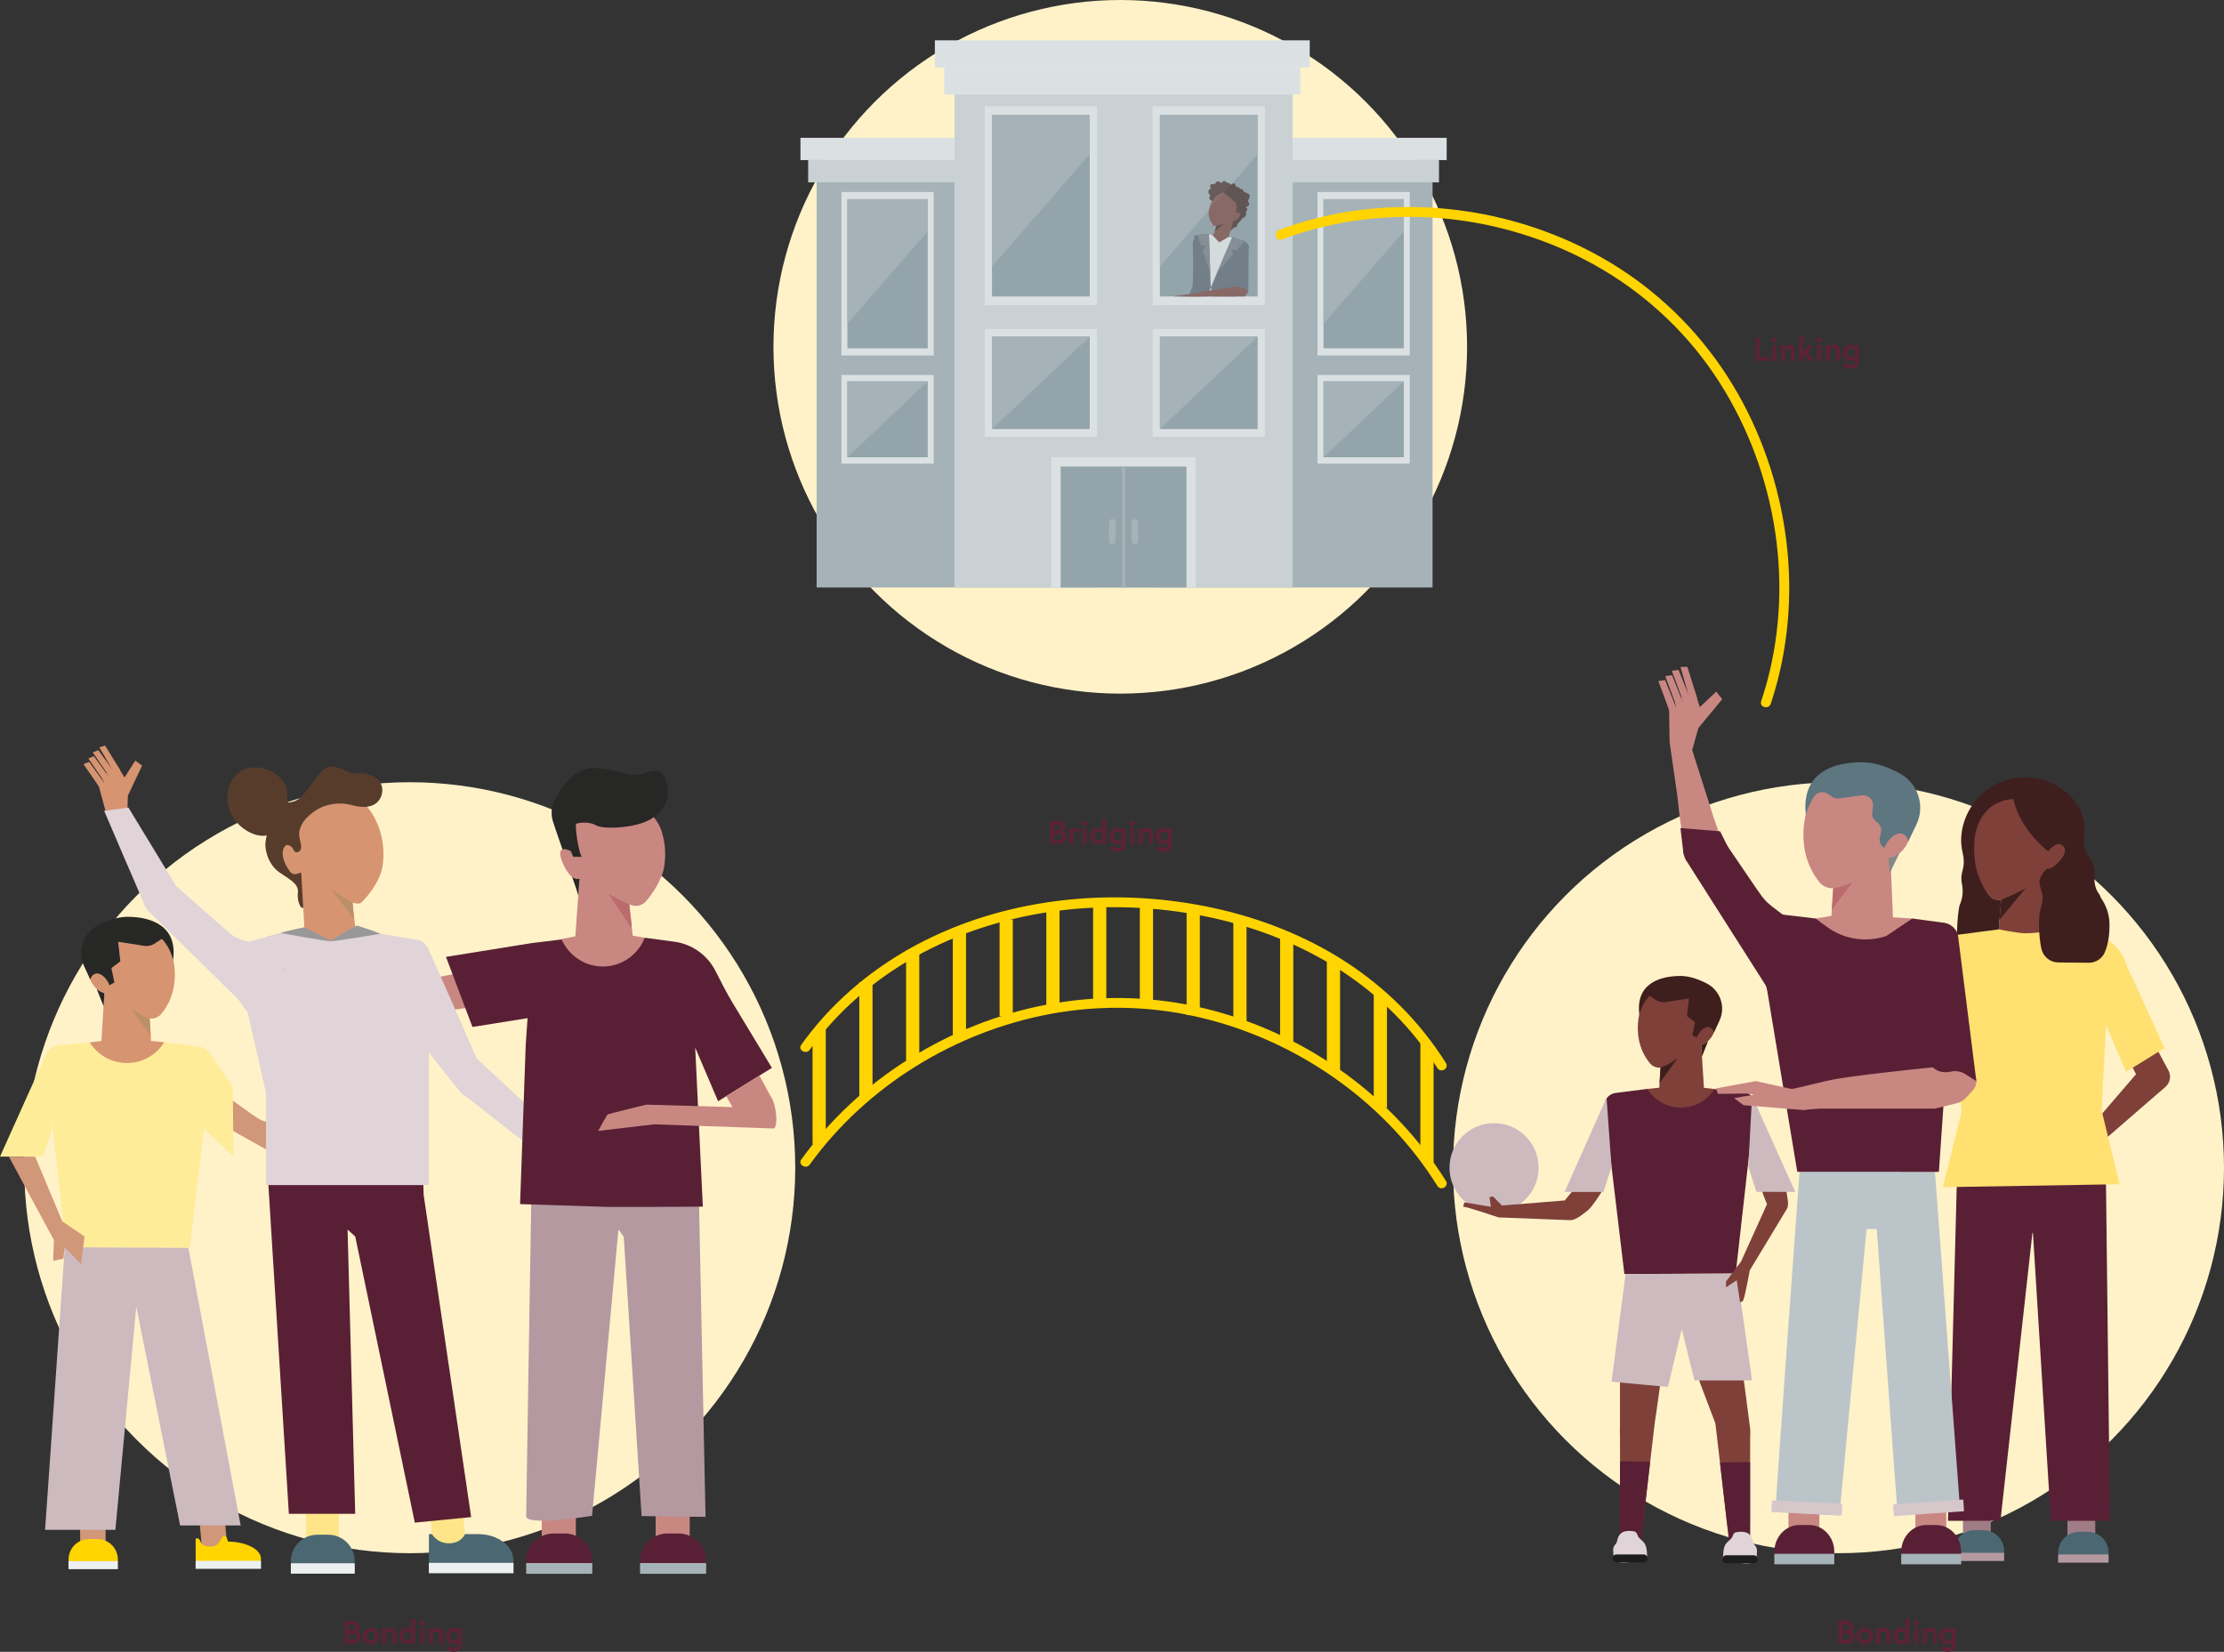 <?xml version="1.0" encoding="UTF-8"?><svg id="a" xmlns="http://www.w3.org/2000/svg" xmlns:xlink="http://www.w3.org/1999/xlink" viewBox="0 0 672.82 499.72"><rect x="0" y="0" width="672.82" height="499.72" fill="#333333" stroke="none"/><defs><style>.c,.d,.e,.f{fill:none;}.c,.g,.h,.i,.j,.k,.l,.m,.n,.o,.p,.q,.r,.s,.t,.u,.v,.w,.x,.y,.z,.aa,.ab,.ac,.ad,.ae,.af,.ag,.ah,.ai,.aj,.ak,.al,.am,.an,.ao,.ap,.aq,.ar{stroke-width:0px;}.d{stroke-linecap:round;stroke-width:2px;}.d,.e,.f{stroke-miterlimit:10;}.d,.f{stroke:#a5b3b8;}.e{stroke:#ffd401;stroke-width:4px;}.as{opacity:.6;}.at{clip-path:url(#b);}.g{fill:#4b6772;}.h{fill:#5d7680;}.i{fill:#5e6671;}.j{fill:#573c2c;}.k{fill:#5c2237;}.l{fill:#868787;}.m{fill:#272726;}.n{fill:#592035;}.o{fill:#3e1f1d;}.p{fill:#1d1d1c;}.q{fill:#d09778;}.r{fill:#c9d1d4;}.s{fill:#ccbabf;}.t{fill:#e0d4d8;}.u{fill:#c98782;}.v{fill:#d69471;}.w{fill:#d6c7cb;}.x{fill:#dbe1e3;}.y{fill:#ae725b;}.z{fill:#a86751;}.aa{fill:#bbc5c9;}.ab{fill:#a5b3b8;}.ac{fill:#b499a1;}.ad{fill:#bb6b6b;}.ae{fill:#bb8f68;}.af{fill:#989898;}.ag{fill:#804139;}.ah{fill:#a07d86;}.ai{fill:#93a4aa;}.aj{fill:#7d7f89;}.ak{fill:#7f4039;}.al{fill:#fff;}.am{fill:#ffec98;}.an{fill:#fff2c9;}.ao{fill:#ffe58a;}.ap{fill:#edf0f1;}.aq{fill:#ffd401;}.ar{fill:#ffe071;}</style><clipPath id="b"><rect class="c" x="350.9" y="34.79" width="29.57" height="54.9"/></clipPath></defs><circle class="an" cx="123.96" cy="353.26" r="116.62"/><circle class="an" cx="556.2" cy="353.26" r="116.62"/><circle class="an" cx="338.91" cy="104.92" r="104.92"/><path class="k" d="m531.1,102.15h1.2v5.86h2.98v1.14h-4.18v-7Z"/><path class="k" d="m536.75,102.09c.44,0,.79.35.79.79s-.35.79-.79.79-.79-.35-.79-.79.35-.79.79-.79Zm-.6,2.32h1.2v4.74h-1.2v-4.74Z"/><path class="k" d="m543.02,106.08v3.07h-1.2v-2.77c0-.68-.42-.97-.94-.97-.62,0-.94.61-.94.61v3.13h-1.2v-4.74h1.12v.69s.42-.81,1.42-.81c.92,0,1.74.65,1.74,1.79Z"/><path class="k" d="m545.56,106.28l1.7-1.87h1.55l-2.08,2.24,2.22,2.5h-1.58l-1.81-2.07v2.07h-1.2v-7.56h1.2v4.69Z"/><path class="k" d="m550.36,102.09c.44,0,.79.35.79.79s-.35.79-.79.79-.79-.35-.79-.79.35-.79.79-.79Zm-.6,2.32h1.2v4.74h-1.2v-4.74Z"/><path class="k" d="m556.63,106.08v3.07h-1.2v-2.77c0-.68-.42-.97-.94-.97-.62,0-.94.61-.94.61v3.13h-1.2v-4.74h1.12v.69s.42-.81,1.42-.81c.92,0,1.74.65,1.74,1.79Z"/><path class="k" d="m559.82,109.26c-1.23,0-2.31-1.03-2.31-2.49s1.08-2.49,2.31-2.49c.99,0,1.43.74,1.43.74v-.62h1.11v4.78c0,1.65-1.22,2.38-2.55,2.38s-2.25-.9-2.25-.9l.68-.92s.66.7,1.57.7,1.35-.51,1.35-1.22v-.57c-.16.2-.59.61-1.34.61Zm1.34-3.2s-.34-.66-1.13-.66-1.3.59-1.3,1.37.49,1.37,1.3,1.37,1.13-.66,1.13-.66v-1.42Z"/><rect class="ah" x="625.45" y="458.31" width="8.42" height="7.72"/><path class="g" d="m631.56,463.4h-2.57c-3.51,0-6.35,2.84-6.35,6.35,0,1.5,1.22,2.72,2.72,2.72h9.84c1.5,0,2.72-1.22,2.72-2.72,0-3.51-2.84-6.35-6.35-6.35Z"/><rect class="ac" x="622.64" y="470.26" width="15.27" height="2.48"/><rect class="ah" x="593.85" y="458.81" width="8.42" height="6.71"/><path class="g" d="m599.96,462.9h-2.57c-3.51,0-6.35,2.84-6.35,6.35,0,1.5,1.22,2.72,2.72,2.72h9.84c1.5,0,2.72-1.22,2.72-2.72,0-3.51-2.84-6.35-6.35-6.35Z"/><rect class="ac" x="591.04" y="469.76" width="15.27" height="2.48"/><polygon class="n" points="637.19 364.05 637.19 364.05 636.97 345.8 593.19 345.89 593.19 345.98 592.3 345.98 589.32 460.08 605.19 460.08 614.87 372.92 615.02 373.06 620.44 460.08 638.32 460.08 637.19 364.05"/><path class="ak" d="m652.97,318.18l3.07,5.7c.86,1.67.47,3.72-.95,4.95l-25.14,21.78-14.85-.93s2.95-3.7,3.24-3.83,10.55-.73,10.55-.73l17.32-20.15-1.77-3.43,8.54-3.36Z"/><polygon class="ak" points="617.92 281.92 611.38 283.59 604.66 281.17 605.44 272.32 618.06 264.16 617.92 281.92"/><path class="ar" d="m604.66,281.17l-.44.02c-.86.08-2.03.21-3.33.37l-6.94.85c-4.95.6-9.05,4.14-10.39,8.95l-12.12,27.5,13.99,5.02,5.99-14.79,1.97,27.46-5.63,22.6,53.48-.89-5.45-22.37,1.35-25.81,6.05,14.18,11.65-7.22-11.32-24.6c-1.53-5.53-6.21-9.61-11.9-10.38l-4.9-.66c.14.03,1.88.03-1.59-.22v-.06s-.23,0-.64,0c-.32-.02-.51-.02-.57,0-.01,0-.03,0-.05,0-2.2.02-6.78,1.28-11.4,1.21-2.12-.04-7.81-1.18-7.81-1.18Z"/><path class="v" d="m583.54,323.2l-2.53,7.11c-.65,2.37-5.22,7.77-6.4,9.24l-18.98-7.37-14.78,1.74s2.24-4.17,2.5-4.35,10.25-2.61,10.25-2.61l17.84,2.36,2.79-9.46,9.31,3.34Z"/><path class="o" d="m617.75,262.71l-12.82,15.5h-.01s1.37-15.6,1.37-15.6c1.8-.69,8.99,1.58,11.46.1Z"/><path class="ak" d="m606.15,271.9c-1.76.68-2.87.45-2.87.45,0,0-5.71-5.23-6.6-11.13-1.88-12.37,6.24-22.73,14.12-23.16,0,0,4.05,3.03,13.54,10.91,1.22-1.68,1.35,5.08,2.4,5.59,1.19.58.59,6.14-.64,8.26-1.11,1.91-4.91.14-6.18-.02v.74c-3.23,3.59-9.76,6.69-13.77,8.35h0Z"/><path class="o" d="m638.18,279.38c-.11-3.27-1.16-5.65-2.67-7.89-.08-.38-.23-.69-.46-.99-1.19-1.52-1.56-3.59-1.41-5.68.04-.52.03-1.05-.03-1.58-.15-1.35-.65-2.58-1.4-3.58-1.35-1.79-2.09-4.05-1.72-6.46.03-.21.06-.42.08-.63,1.19-10.52-9.82-18.93-20.96-17.17-6.96,1.09-12.86,6.01-15.22,12.65-1.24,3.49-1.37,6.85-.65,9.85.42,1.74.52,3.61-.01,5.43-.14.48-.24.98-.3,1.49-.1.91-.06,1.78.11,2.6.42,2.03.26,4.22-.62,6.23-.42.97-.8,4.73-.92,9.17l12.66-1.65.69-7.86.1-1.18c-2.04.55-2.6-.14-3.76-1.46-1.61-1.83-3.52-5.59-4.11-9.47-1.88-12.37,3.69-19.05,11.56-19.48,0,0,1,8.01,10.48,15.88,1.22-1.68,2.87-2.6,3.92-2.09,3.38,1.65-1.27,6.33-3.11,7.11-.37.16-.79.08-1.13.22-.26.11-.52.38-.73.63-.45.53-.85,1.11-1.14,1.74-.76,1.64-.42,2.37-.02,3.66.75,2.39.72,3.44-.06,5.93-.73,2.32-.66,8.14.23,12.23.53,2.4,2.65,4.12,5.11,4.14l9.17.09c2.05.02,3.97-1.13,4.82-3,1.21-2.7,1.58-6.11,1.48-8.9Z"/><rect class="u" x="579.45" y="452.91" width="9.35" height="14.23"/><rect class="u" x="541.06" y="452.91" width="9.35" height="14.23"/><path class="aa" d="m544.55,352.51s-7.44,101.78-7.44,104.89l19.35,1.09,8.24-86.69h3.06l6.29,86.15,18.95-1.01-7.79-104.64-20.6.47-20.06-.25Z"/><path class="u" d="m549.28,277.87l4.76-.78.88-11.12,2.53-12.77c.46-3.54,3.52-6.17,7.09-6.1l1.79.04c1.72.04,3,.55,4.26,1.73,1.46,1.36,1.17,3.66,1.12,5.66l.96,22.98,5.87.36.99,13.31-13.67,14.27-11.59-.63-7.8-20.44,2.82-6.51Z"/><path class="ad" d="m568.64,256.04l-13.9,18.41-.58.77.78-12.34c3.69-1.45,8.73-3.71,13.7-6.84Z"/><path class="u" d="m555.45,268.58c3.74-.9,10.33-3.21,15.94-8.99,0,0,4.09-.27,6.15-5.62.29-.75.38-1.57.19-2.35s-.69-1.64-1.83-1.85c-.7-.14-1.43,0-2.06.35-.87.48-2.21,1.56-3.48,3.99l-1.77-1.13,1.57-5.28-3.19-2.57,1.42-7.22-12.17,1.55-4.41-3s-3.79,3.23-4.89,7.68c0,0-4.71,12.56,3.52,22.76,1.2,1.49,3.16,2.11,5.02,1.67Z"/><path class="l" d="m571.7,264.15l3.02-6.25c-1.15.97-2.38,1.56-3.44,1.62l.42,4.63Z"/><path class="h" d="m552.98,240.17l1.31.88c.61.41,1.35.58,2.07.48l6.89-.93c1.96-.27,3.64,1.41,3.38,3.37-.08.62-.16,1.22-.23,1.75-.14,1.05.29,2.09,1.12,2.75l.46.36c.91.72,1.33,1.9,1.07,3.04l-.33,1.42c-.29,1.25.25,2.55,1.33,3.23h0c.07-.17.13-.33.21-.5,1.37-2.82,3.81-4.47,5.45-3.68.88.43,1.45,1.18,1.59,2.22l2.45-5.07c2.76-5.72.49-12.59-5.12-15.58-3.32-1.77-7.13-3.23-10.75-3.3-9.35-.19-18.99,3.23-17.56,15.86.59-2.05,1.43-3.89,2.47-5.47.92-1.39,2.8-1.76,4.18-.83Z"/><path class="n" d="m549.28,277.87l3.31,2.46c5.2,3.85,11.95,4.91,18.08,2.82l7.86-5.28,8.64,1.16c2.78.37,3.28.92,4.4,3.49l-.4,5.08-4.6,66.91-42.85-.02-9.44-56.94c-1.1-3.95,2.71-21.72,1.61-21.27l13.4,1.59Z"/><path class="z" d="m570.35,352.29l-.12.18c.04-.06.08-.12.12-.18Z"/><path class="u" d="m596.77,329.92l-2,2.19c-.74.81-1.78,1.4-2.97,1.69l-6.41,1.58h-34.92s-4.39.35-4.39.35l-10.32-2.85c-.77-.2-.69-1.11.11-1.19,0,0,2.05-1.43,2.9-1.58,6-1.05,12.65-2.99,16.87-3.72,8.89-1.54,35.56-4.17,35.56-4.17,1.37-.13,2.76.13,3.93.74h0c2.92,1.52,3.67,4.73,1.63,6.96Z"/><path class="n" d="m583.81,321.78l-3.22-19.34-2.58-17.71,7.68-5.1c2.91-1.29,6.25.55,6.7,3.7l5.51,43.74-3.34-2.12c-1.36-.86-2.95-1.09-4.42-.75-2.24.52-4.58-.07-5.96-1.9l-.38-.51Z"/><path class="n" d="m585.76,461.36h-3.05c-4.17,0-7.54,3.63-7.54,8.1,0,1.91,1.44,3.47,3.23,3.47h11.68c1.78,0,3.23-1.55,3.23-3.47,0-4.47-3.38-8.1-7.54-8.1Z"/><rect class="ab" x="575.17" y="470.07" width="18.14" height="3.17"/><path class="n" d="m547.38,461.36h-3.05c-4.17,0-7.54,3.63-7.54,8.1,0,1.91,1.44,3.47,3.23,3.47h11.68c1.78,0,3.23-1.55,3.23-3.47,0-4.47-3.38-8.1-7.54-8.1Z"/><rect class="ab" x="536.78" y="470.07" width="18.14" height="3.17"/><rect class="w" x="535.99" y="454.39" width="21.28" height="3.55" transform="translate(22.5 -25.69) rotate(2.75)"/><rect class="w" x="572.79" y="454.39" width="21.28" height="3.55" transform="translate(-30.32 41.69) rotate(-3.99)"/><path class="n" d="m510.31,260.64c-1.13-1.64-1.41-3.76-.75-5.68.83-2.42,3.08-4.2,5.65-4.3.92-.04,1.86.13,2.71.5.41.18.81.41,1.17.68.51.39.95.85,1.38,1.33,1.11,1.25,2.02,2.63,2.96,4,.76,1.12,1.52,2.24,2.28,3.35.93,1.37,1.87,2.74,2.8,4.11.97,1.42,1.94,2.85,2.91,4.27.87,1.27,1.83,2.67,2.9,3.78,1.31,1.36,6.29,4.95,6.29,4.95,3.13,2.46,2.9,5.64,4.9,9.09.15.25.32.49.51.71.74.9,1.25,1.94,1.53,3.03.3.72.46,1.5.47,2.29.01,1.69-.66,3.23-1.74,4.36-.09.13-.18.26-.28.38-2.79,3.37-10.23,6.55-11.25,2.3-.27-1.14-.71-2-1.05-2.42l-23.37-36.72Z"/><path class="u" d="m507.45,240.83l-2.35-16.31-.16-10.23,2.12-.34-.34-1.43,2.34-.3-.49-1.23,2.27-.55-.18-1.54,2.07.34,2.22,6.92-3.02,10.74,6.51,20.45,2.02,5.81c.76,2.01-1.5,5.05-3.51,4.29l-4.24,1.52c-4.17-1.59-4.64-13.72-5.27-18.14Z"/><path class="n" d="m522.8,256.31l1.2,4.98c.2,1.02.36,2.18-.14,3.03h0c-1.36,2.34-4.76,2.78-7.25.95l-2.01-1.48c-.25-.18-.48-.39-.7-.61l-1.78-2.13c-1.25-1.5-2.61-1.51-2.9-3.44l-.84-7.1,12,.98,2.41,4.82Z"/><path class="u" d="m510.45,201.69l3,9.55s-2.33.26-2.42-.19c-.09-.45-2.63-9.26-2.63-9.26l2.06-.09Z"/><path class="u" d="m521.04,211.49l-7.92,9.58s-3.04-3.09-2.61-3.57c.43-.48,8.68-8.25,8.68-8.25l1.85,2.25Z"/><path class="u" d="m507.81,202.65l3.74,9.34s-2.3.46-2.43.02-3.35-9.08-3.35-9.08l2.04-.28Z"/><path class="u" d="m505.83,204.26l3.74,9.34s-2.3.46-2.43.02c-.13-.44-3.35-9.08-3.35-9.08l2.04-.28Z"/><path class="u" d="m503.74,205.75l3.74,9.34s-2.3.46-2.43.02-3.35-9.08-3.35-9.08l2.04-.28Z"/><rect class="q" x="24.25" y="459.12" width="7.7" height="10.91"/><path class="aq" d="m29.45,465.6h-2.51c-3.43,0-6.21,2.78-6.21,6.21,0,1.47,1.19,2.66,2.66,2.66h9.62c1.47,0,2.66-1.19,2.66-2.66,0-3.43-2.78-6.21-6.21-6.21Z"/><rect class="ap" x="20.72" y="472.28" width="14.94" height="2.43"/><polygon class="q" points="68.95 469.95 61.25 469.95 60.25 459.03 67.95 459.03 68.95 469.95"/><path class="aq" d="m59.18,471.68c0,1.47,1.58,2.66,3.52,2.66h12.75c1.94,0,3.52-1.19,3.52-2.66,0-3.43-5.47-5.32-10.02-5.32,0,0-.34-1.83-1.14-1.72-1.25.18-.98,3.24-4.13,3.24s-2.77-1.74-3.62-2.42c-.17-.14-.87,0-.87,0v6.71"/><rect class="ap" x="59.18" y="472.18" width="19.79" height="2.43"/><path class="q" d="m62.54,337.67l17.6,9.86,17.72,3.68s-2.82-8.15-3.45-7.83-13.66-3.91-15.31-4.48c-1.65-.56-15.04-10.7-15.04-10.69s-1.52,9.45-1.52,9.45Z"/><path class="j" d="m86.97,270.39s.02.08.03.11"/><path class="n" d="m82.29,291.82l-.03-.21s.03,0,.04,0c.06,0,.12.02.16.06l-.17.16Z"/><path class="v" d="m27.16,315.35l3.52-.42.9-14.47c-.93-.24-3.2-1.15-4.43-4.54-.22-.61-.28-1.27-.11-1.89.17-.61.58-1.3,1.5-1.46.57-.1,1.15.03,1.65.32.44.25,1.03.71,1.65,1.51.06-.95.28-1.84.98-2.46.17-.15.34-.28.51-.41l-.14-.52,2.61-2.02-1.02-5.83,9.76,1.45,3.6-2.34s2.99,2.66,3.81,6.26c0,0,3.58,10.17-3.2,18.25-.86,1.02-2.17,1.51-3.47,1.36l.4,6.76,4.01.41,1.96,5.58-6.61,16.31-9.33.31-15.49-8.09,6.95-14.07Z"/><path class="am" d="m27.16,315.35l.02.03c5.22,8.3,17.33,8.26,22.49-.07l10.7,1.37c2.35.3,4.02,2.44,3.74,4.8l-6.7,56.03-37.4-.17-6.34-56.32c-.27-2.41,1.49-4.56,3.9-4.79l9.6-.88Z"/><path class="ae" d="m39.53,305.01l5.61,7.76.45.63-.33-5.25c-2.94-1.23-1.79-.53-5.74-3.13Z"/><polygon class="s" points="57 377.51 72.81 461.49 54.49 461.49 41.23 395.29 34.91 462.81 13.64 462.81 19.59 377.34 57 377.51"/><polygon class="am" points="14.01 318.78 14.53 317.92 15.78 341.46 13.05 349.89 0 349.9 14.01 318.78"/><polygon class="am" points="63.77 319.07 70.44 328.95 70.63 349.93 61.72 341.5 63.38 318.52 63.77 319.07"/><path class="m" d="m29.82,279.84c2.7-1.37,5.79-2.48,8.7-2.48,7.52,0,15.22,2.91,13.86,13.04-.68-2.57-1.86-4.76-3.39-6.36l-2.28,1.46c-.91.58-2,.81-3.07.64l-7.9-1.24c.13,1.17.66,5.92.66,5.92l-2.7,2.04.91,4.34-1.48.88c-.06-.13-.1-.27-.16-.4-1.05-2.29-2.99-3.66-4.32-3.04-.72.33-1.19.93-1.32,1.76l-1.89-4.12c-2.13-4.65-.18-10.13,4.37-12.44Z"/><path class="m" d="m31.34,304.43l-2.07-5.23c.91.8,1.51.96,2.32,1.27l-.25,3.97Z"/><polygon class="q" points="25.56 374.06 18.83 369.48 10.65 349.93 2.68 349.9 16.3 375.13 16.09 381.44 19.17 380.78 19.59 377.34 24.53 382.47 25.56 374.06"/><rect class="u" x="198.35" y="455.24" width="10.31" height="14.61"/><path class="n" d="m205.31,463.92h-3.37c-4.59,0-8.32,3.72-8.32,8.32,0,1.97,1.59,3.56,3.56,3.56h12.88c1.97,0,3.56-1.59,3.56-3.56,0-4.59-3.72-8.32-8.32-8.32Z"/><rect class="ab" x="193.63" y="472.86" width="20" height="3.25"/><rect class="u" x="163.9" y="455.24" width="10.31" height="14.61"/><path class="n" d="m170.86,463.92h-3.37c-4.59,0-8.32,3.72-8.32,8.32,0,1.97,1.59,3.56,3.56,3.56h12.88c1.97,0,3.56-1.59,3.56-3.56,0-4.59-3.72-8.32-8.32-8.32Z"/><rect class="ab" x="159.18" y="472.86" width="20" height="3.25"/><path class="ac" d="m160.81,358.32s-1.63,97.15-1.63,100.34,19.93-.09,19.93-.09l7.98-86.62,1.61,2.18,5.4,84.53,19.34.23-2.06-99.33-23.46-1.24h-27.11Z"/><rect class="ao" x="92.56" y="455.9" width="9.96" height="14.12"/><path class="g" d="m99.28,464.29h-3.25c-4.44,0-8.04,3.6-8.04,8.04,0,1.9,1.54,3.44,3.44,3.44h12.45c1.9,0,3.44-1.54,3.44-3.44,0-4.44-3.6-8.04-8.04-8.04Z"/><rect class="ap" x="87.99" y="472.93" width="19.33" height="3.14"/><polygon class="ao" points="141.19 469.91 131.22 469.91 129.93 455.79 139.9 455.79 141.19 469.91"/><path class="g" d="m129.74,472.15c0,1.9,2.04,3.44,4.56,3.44h16.5c2.52,0,4.56-1.54,4.56-3.44,0-4.44-4.77-8.04-10.65-8.04h-4.04s-1,2.7-4.74,2.78-5.22-2.78-5.22-2.78h-.95v8.68"/><rect class="ap" x="129.74" y="472.8" width="25.61" height="3.14"/><path class="j" d="m90.11,269.91c.31-2.66-2.94-4.12-5.65-6.04-2.29-1.62-3.7-4.38-4.11-7.22-.19-1.36.03-2.6.36-3.91-2.27.43-4.6-.45-6.47-1.69-.87-.58-1.68-1.24-2.38-2.01-1.72-1.86-2.8-4.29-3.03-6.81-.19-2.09.21-4.25,1.27-6.06,1.06-1.81,2.81-3.23,4.84-3.77,3.22-.85,7.25.43,9.6,2.72,1.07,1.03,1.88,2.35,2.3,3.78.16.54-.02,3.67.21,3.83.17.12.61,0,.8-.03.3-.04.6-.11.89-.2.57-.17,1.11-.44,1.59-.77.8-.56,1.44-1.31,2.05-2.06,1.1-1.36,2.14-2.77,3.16-4.2.96-1.35,2.01-2.79,3.58-3.3,2.38-.77,4.7.77,6.83,1.58,1.1.42,2.12.49,3.28.56,1.05.07,2.17.19,3.05.83,2.62,1.92.61,5.13-1.15,6.82-2.02,1.94-4.4,2.92-7.04,3.73-1.24.38-2.34.85-3.2,1.85-.78.9-1.34,1.97-2.09,2.89-.81.99-1.83,1.7-3.04,2.09-1.27.41-2.63.42-3.95.59-1.34.17-2.61.6-3.75,1.32-.26.17,1.42.93,1.21,1.17-.22.25-.1-.37,0,0,.16.61-1.72,1.26-1.49,1.85.79,2.07,1.88,4.02,2.9,5.99.98.88,1.27,2.14,1.57,3.37.6,1.51,1.03,3.09,1.16,4.78.13.48.21.96.17,1.41-.11,1.31-1.5,2.35-2.62,1.32,0,0-1.16-1.65-.84-4.41Z"/><path class="j" d="m90.65,271.87s.02.08.03.11"/><path class="v" d="m107.6,281.74l-.9-8.23-.05-.45c.77.24,1.39.31,1.79.31.36,0,.7-.15.95-.4,1.3-1.3,5.57-5.89,6.34-10.96,1.91-12.59-6.35-23.14-14.37-23.58,0,0-4.12,3.08-13.75,11.07.56,1.05,3.89,8.86,1.65,7.97-.41-.16-.56-1.34-2.08-1.82-1.28-.41-3.21,2.95.52,7.97,1.03,1.39,2.29.74,3.41.29l.98,16.64-11.31,2.85,10.3,14.69c1.73,2.46,4.52,3.95,7.53,4.03h0c2.95.07,5.76-1.24,7.61-3.53l12.36-15.37-10.98-1.47Z"/><path class="v" d="m87.58,249.53s.02-.02.04-.03c-.08-.16-.11-.17-.04.03Z"/><path class="u" d="m133.22,295.48l-42.22,1.04v15.68s65.59-9.57,64.95-9.42-6.57-12.37-7.13-11.24c-.56,1.13-15.6,3.93-15.6,3.93Z"/><path class="t" d="m144.19,320.19s-14.6-33.42-15.07-34.05l-4.67,25.5c.29.12,14.69,19.15,15.76,19.6,1.07.45,17.52,13.87,18.38,14.09.85.21.23-11.56.23-11.56l-14.63-13.58Z"/><path class="ae" d="m100.21,269.04l6.89,9.06h.01s-.47-5.03-.47-5.03c-1.79-.69-3.98-2.55-6.44-4.02Z"/><polygon class="n" points="127.74 346.51 81.39 346.61 81.39 346.7 80.46 346.7 87.39 457.96 107.46 457.96 105.15 371.96 107.47 374.09 125.49 460.63 142.54 458.96 128.16 361.43 127.74 346.51"/><path class="t" d="m126.68,284.41l-13-2.16-13.58,2.47-11.85-3.14-7.47,1.82-4.99,1.34c-2.07.62-6.73-3.05-6.37-.92l5.55,22.56,5.48,24.2v27.93h49.28l.07-69.71c.07-2-1.21-3.81-3.12-4.4Z"/><path class="af" d="m92.09,280.55s-6.02,1.15-7.19,1.72c0,0,15.03,2.73,15.2,2.45.17-.28-8.01-4.17-8.01-4.17Z"/><path class="af" d="m107.93,279.99s-8,4.44-7.83,4.72c.17.28,15.03-2.23,15.03-2.23-1.17-.57-7.2-2.49-7.2-2.49Z"/><path class="n" d="m85.97,293.29l-.03-.21s.03,0,.04,0c.06,0,.12.02.16.06l-.17.16Z"/><path class="n" d="m195.06,283.7c-2.52.02-7.85.21-13.14.23-5.29-.02-5.29-.06-7.81-.08-.03,0-.05,0-.06-.01-.06-.02-.29-.02-.65,0-.47,0-.74,0-.74,0v.06c-.99.09-2.32.24-3.8.43l-7.93.97-26.01,4.18,8.01,21.2,16.67-2.66-.55,7.92-1.71,48.33,26.53.85h12.8l15.96-.08-2.31-48.11,6.92,16.22,16.29-10.1-11.79-19.49c-1.92-3.18-3.61-6.5-5.28-9.81-2.4-4.76-7.02-8.13-12.44-8.86l-5.6-.76-3.35-.45Z"/><path class="m" d="m174.93,271.16c.38-.21-5.67-16.37-7.68-22.77-.58-1.85-.49-3.85.28-5.63,1.98-4.6,6.37-10.17,11.48-10.37,7.01-.27,11.83,3.36,16.23,1.47s6.96.11,6.74,6.74c-.17,5.27-9.26,13.31-19.96,7.28-7.64-4.3-5.29,7.77-5.38,15.81-.03,3.22-1.72,7.46-1.72,7.46Z"/><path class="u" d="m200.29,251.84s-.02-.05-.02-.08c-.94-3.02-2.88-5.15-5.02-7.48-2.13-2.32-5.39-4.49-8.67-3.67-1.26.32-2.41.95-3.52,1.64-.39.25-.78.5-1.16.75-1.47.97-2.91,1.98-4.34,3.01-1.28.93-2.51,1.77-3.29,3.19-.68,1.25-.98,2.67-1.15,4.08-.05.41-.56,4.12-.35,4.23-1.78-.86-4.81-1.64-2.44,3.81.73,1.69,2.74,5.27,4.97,4.49l-1.25,17.44s-4.1.83-4.18.85c2.08,4.84,6.89,8.29,12.49,8.29,5.78,0,10.72-3.61,12.68-8.7l-3.62-.63-1.01-9.5c.18.08.37.16.54.23.02,0,.04.01.05.02,1.55.59,3.3.1,4.41-1.14,1.8-2.03,4.92-6.54,5.54-10.59.52-3.42.32-6.94-.69-10.24Z"/><path class="ad" d="m184.11,270.37l6.92,10.38v-1.26s-.7-5.92-.7-5.92c-2.01-.77-3.47-1.55-6.22-3.2Z"/><path class="u" d="m229.75,325.4l3.51,6.47c1.31,1.7,2.32,7.86.97,9.53l-36.36-1.26-16.9,1.99s2.56-4.77,2.86-4.97,11.72-2.98,11.72-2.98l26.04.75-1.87-3.32,10.02-6.21Z"/><path class="j" d="m113.78,235.33c-1.56-1.15-3.75-1.47-5.64-1.4-1.03.04-2.11.33-2.43,1.45-.26.91.16,1.9.76,2.57.65.73,1.53,1.25,2.43,1.59-.2,0-.4,0-.61-.03-1.44-.17-2.78-.82-4.19-1.12-1.38-.29-2.78-.31-4.09.28-.32.14-.62.32-.91.51-.44-.01-.85.16-1.07.53-.66.21-1.24.59-1.58,1.27-.19.39-.18.75-.04,1.04-.83.38-1.62.87-2.38,1.47-1.53,1.19-3.06,2.4-4.22,3.96-.22.3-.38-3.17-.55-2.85-.25-.3-.72,3.32-1.09,3.37-.59.09-.93.54-.99,1.12-.12,1.19.06,2.39.49,3.49-.14.08-.24.18-.32.3-.21.24-.31.58-.16.98.43,1.21.66,1.42,1.7,3.41.52,1,1.84.53,2.12-.4.38-1.27-.56-3.18-.52-4.52.06-1.94,1.1-3.74,2.47-5.11,2.5-2.49,5.44-3.9,8.95-4.12.99-.06,1.99-.05,2.97.12,1.05.18,2.07.48,3.11.67,1.77.32,3.71.36,5.31-.58,1.37-.81,2.18-2.25,2.34-3.81.18-1.65-.53-3.21-1.86-4.19Zm-5.7,1.01s-.03-.06-.05-.11c.33,0,.86-.03.94-.02.89.04,1.82.17,2.65.51,1.09.44-1.46-.94-1.49.19-.13-.32,2.82,1.62,2.48,1.49-1.33-1.04-3.45-.53-4.53-2.05Zm1.31,5.46c.43-.03.85-.11,1.26-.22.05.08.11.16.19.23-.46.05-.95.04-1.45,0Z"/><path class="m" d="m173.66,248.84c-.15-.73-.4-2.04-.23-2.16.24-.16,11.72-9.72,11.72-9.72,0,0,13.35,1.21,14.07,7.15.72,5.94-15.75,7.3-18.8,5.61-2.39-1.32-5.1-.82-6.17-.54l.03.02c-.38.82.74,8.62,1.71,10h-2.61s-1.09-2.76-1.09-2.76c-.75-2.68-.57-8.77-.57-8.77l1.95,1.17Z"/><path class="t" d="m80.89,290.54c.18.18.38.35.59.5.83.61,1.49,1.38,1.97,2.25.41.55.72,1.18.9,1.86.38,1.44.14,2.9-.55,4.1-.05.13-.1.26-.16.38-1.65,3.48-2.33,6.62-5.81,4.97-.45-.21-1.84,2.94-2.22,2.65l-3.64-5.02-26.54-26.09c-1.58-1.41-2.28-3.16-2.14-4.95.18-2.24,1.72-4.26,3.89-4.9.78-.23,1.62-.29,2.42-.16.39.06.78.17,1.15.33.52.22,1,.52,1.46.84,1.22.82,2.3,1.81,3.4,2.78.89.79,1.78,1.58,2.68,2.37,1.1.97,2.19,1.94,3.29,2.91,1.14,1.01,2.27,2.01,3.41,3.02,1.02.9,3.71,3.21,4.72,4.11l11.18,8.06Z"/><path class="v" d="m37.72,259.66l-5.55-13.42-2.36-8.71,1.74-.75-.6-1.15,1.93-.77-.68-.94,1.82-.96-.49-1.28,1.84-.16,3.4,5.44-.25,9.84,10,16.06h0c1.08,1.55-.18,3.65-2.05,3.43h0c-3.91-.45-7.26-2.99-8.76-6.62Z"/><path class="t" d="m54.2,269.55l2.11,4c.39.83.78,1.79.54,2.62h0c-.65,2.29-3.46,3.41-5.99,2.38l-2.04-.83c-.25-.1-.5-.23-.73-.37l-1.98-1.44c-1.39-1.01-1.82-.8-2.48-2.39l-12.12-28.22,7.35-.98,15.34,25.22Z"/><path class="v" d="m31.79,225.56l4.63,7.51s-1.94.73-2.11.36c-.17-.37-4.26-7.35-4.26-7.35l1.74-.53Z"/><path class="v" d="m42.98,231.63l-4.69,9.9s-3.27-1.98-3-2.49c.27-.51,5.63-8.93,5.63-8.93l2.07,1.52Z"/><path class="v" d="m29.75,226.95l5.22,7.17s-1.87.89-2.07.54-4.84-7.03-4.84-7.03l1.69-.68Z"/><path class="v" d="m28.4,228.76l5.22,7.17s-1.87.89-2.07.54c-.21-.35-4.84-7.03-4.84-7.03l1.69-.68Z"/><path class="v" d="m26.95,230.49l5.22,7.17s-1.87.89-2.07.54-4.84-7.03-4.84-7.03l1.69-.68Z"/><circle class="s" cx="451.99" cy="353.26" r="13.48"/><path class="ak" d="m490.08,432.05v-17.48c.68-3.63,3.28-6.11,6.91-5.43,3.51.66,6.1,4.1,5.65,7.59-.03.25-.1.49-.19.72l-1.42,10.22c-.1.26-.43,2.83-.46,3.11l-3.59,30.57c-.21,1.77-1.74,3.09-3.52,3.02h0c-1.84-.07-3.29-1.57-3.3-3.41l-.07-26.96c-.07-.58-.07-1.22,0-1.95Z"/><path class="n" d="m496.44,466.39l2.78-24.17s-9.12-.31-9.12-.05-.03,24.22-.03,24.22h6.36Z"/><path class="t" d="m498.52,471.46c-.22.07-.3-1.99-.31-2.13-.08-.95-.28-1.92-.89-2.68-.55-.69-1.4-1.15-1.8-1.94-.22-.44-.32-.99-.74-1.26-.18-.11-.39-.16-.6-.19-1.79-.29-3.69-.17-4.58,1.63-.18.37-.45,1.81-.67,2.04-1.19,1.28-.92,1.79-.72,4.42.23,3.05,10.27.12,10.3.11Z"/><rect class="p" x="487.81" y="470.26" width="10.7" height="2.41" rx="1.21" ry="1.21" transform="translate(986.33 942.93) rotate(-180)"/><path class="ak" d="m518.65,329.46l-3.17-.38-.81-13.03c.84-.21,2.88-1.03,3.99-4.09.2-.55.25-1.15.1-1.7-.15-.55-.52-1.17-1.35-1.32-.51-.09-1.04.03-1.49.29-.39.23-.93.64-1.49,1.36-.06-.86-.25-1.66-.88-2.22-.15-.14-.31-.26-.46-.37l.13-.47-2.35-1.82.92-5.25-8.79,1.3-3.24-2.1s-2.69,2.4-3.43,5.64c0,0-3.23,9.16,2.88,16.43.77.92,1.95,1.36,3.12,1.23l-.36,6.09-3.61.37-1.77,5.02,5.95,14.69,8.4.28,9.69-10.53-2-9.42Z"/><path class="ak" d="m529.48,432.29l-2.2-16.84c-.68-3.63-4.17-6.02-7.8-5.34-3.51.66-5.86,3.94-5.4,7.43.03.25.1.49.19.72l4.53,11.95c.1.26.17.54.2.81l3.59,30.57c.21,1.77,1.74,3.09,3.52,3.02h0c1.84-.07,3.29-1.57,3.3-3.41l.07-26.96c.07-.58.07-1.22,0-1.95Z"/><path class="n" d="m518.65,329.46v.02c-4.72,7.47-15.62,7.44-20.27-.06l-9.63,1.23c-2.12.27-3.62,2.2-3.37,4.32l6.04,50.46,33.68-.15,5.71-50.72c.24-2.17-1.34-4.11-3.51-4.31l-8.65-.79Z"/><path class="o" d="m507.52,320.15l-5.05,6.98-.41.57.3-4.73c2.65-1.1,1.61-.48,5.17-2.82Z"/><polygon class="s" points="491.79 385.44 487.53 418.01 504.6 419.59 508.78 402.06 512.62 417.61 530.03 417.61 525.47 385.29 491.79 385.44"/><path class="ak" d="m451.64,361.92l2.74,2.78,19.02-1.54s3.19-4.1,3.47-3.7c.22.31,6.71-.6,7.65,1.12,0,0-2.7,4.38-4.02,5.44-.94.75-3.67,3.18-5.45,3.11-2.25-.09-21.68-.83-21.68-.83,0,0-10.09-3.4-10.51-3.17s.14-1.38.14-1.38l8.04,1.33-.44-2.88,1.05-.28Z"/><path class="ak" d="m540.87,359.46s-7.38-.05-7.86,0c-.48.05,1.56,4.83,1.56,4.83l-7.87,17.38-4.53,6.01v1.78l3.24-2.16,1,6.62s.71-.04.93-.47c.57-1.11,2.01-9.14,2.01-9.14,0,0,10.06-16.63,11.22-18.57,1.17-1.93-.99-6.28.29-6.28Z"/><path class="n" d="m523.12,466.64l-2.78-24.17s9.12-.31,9.12-.05.03,24.22.03,24.22h-6.36Z"/><path class="t" d="m521.05,471.71c.22.07.3-1.99.31-2.13.08-.95.28-1.92.89-2.68.55-.69,1.4-1.15,1.8-1.94.22-.44.32-.99.74-1.26.18-.11.39-.16.6-.19,1.79-.29,3.69-.17,4.58,1.63.18.37.45,1.81.67,2.04,1.19,1.28.92,1.79.72,4.42-.23,3.05-10.27.12-10.3.11Z"/><rect class="p" x="521.05" y="470.5" width="10.7" height="2.41" rx="1.21" ry="1.21"/><polygon class="s" points="530.5 332.55 530.03 331.77 528.91 352.98 531.36 360.56 543.12 360.58 530.5 332.55"/><polygon class="s" points="485.69 332.81 473.33 360.6 485.08 360.6 487.53 353.01 486.04 332.32 485.69 332.81"/><path class="o" d="m516.27,297.48c-2.43-1.23-5.21-2.23-7.83-2.23-6.77,0-13.7,2.62-12.48,11.75.61-2.32,1.67-4.29,3.05-5.73l2.06,1.31c.82.52,1.8.73,2.76.58l7.12-1.11c-.12,1.06-.6,5.33-.6,5.33l2.43,1.84-.82,3.91,1.33.8c.05-.12.09-.24.15-.36.95-2.07,2.69-3.29,3.89-2.74.65.3,1.07.83,1.19,1.58l1.7-3.71c1.92-4.19.17-9.12-3.94-11.2Z"/><path class="o" d="m514.89,319.63l1.87-4.71c-.82.72-1.36.86-2.09,1.14l.22,3.57Z"/><path class="k" d="m104.26,490.3h2.27c1.14,0,2.23.53,2.23,2,0,.85-.63,1.26-.73,1.29.1.02,1.09.38,1.09,1.64s-1.02,2.07-2.34,2.07h-2.52v-7Zm2.23,2.86c.67,0,1.05-.25,1.05-.86s-.46-.86-1.05-.86h-1.03v1.72h1.03Zm1.41,2.07c0-.66-.5-.93-1.16-.93h-1.28v1.86h1.28c.66,0,1.16-.27,1.16-.93Z"/><path class="k" d="m114.76,494.93c0,1.39-1.12,2.49-2.53,2.49s-2.53-1.1-2.53-2.49,1.12-2.49,2.53-2.49,2.53,1.09,2.53,2.49Zm-1.22,0c0-.74-.5-1.37-1.31-1.37s-1.31.63-1.31,1.37.5,1.37,1.31,1.37,1.31-.63,1.31-1.37Z"/><path class="k" d="m119.92,494.23v3.07h-1.2v-2.77c0-.68-.42-.97-.94-.97-.62,0-.94.61-.94.61v3.13h-1.2v-4.74h1.12v.69s.42-.81,1.42-.81c.92,0,1.74.65,1.74,1.79Z"/><path class="k" d="m125.65,497.3h-1.11v-.62s-.41.74-1.43.74c-1.23,0-2.31-1.03-2.31-2.49s1.08-2.49,2.31-2.49c.9,0,1.34.62,1.34.62v-3.32h1.2v7.56Zm-1.2-3.08s-.34-.66-1.13-.66-1.3.59-1.3,1.37.49,1.37,1.3,1.37,1.13-.66,1.13-.66v-1.42Z"/><path class="k" d="m127.79,490.24c.44,0,.79.35.79.79s-.35.79-.79.79-.79-.35-.79-.79.35-.79.79-.79Zm-.6,2.32h1.2v4.74h-1.2v-4.74Z"/><path class="k" d="m134.05,494.23v3.07h-1.2v-2.77c0-.68-.42-.97-.94-.97-.62,0-.94.61-.94.61v3.13h-1.2v-4.74h1.12v.69s.42-.81,1.42-.81c.92,0,1.74.65,1.74,1.79Z"/><path class="k" d="m137.24,497.42c-1.23,0-2.31-1.03-2.31-2.49s1.08-2.49,2.31-2.49c.99,0,1.43.74,1.43.74v-.62h1.11v4.78c0,1.65-1.22,2.38-2.55,2.38s-2.25-.9-2.25-.9l.68-.92s.66.7,1.57.7,1.35-.51,1.35-1.22v-.57c-.16.2-.59.61-1.34.61Zm1.34-3.2s-.34-.66-1.13-.66-1.3.59-1.3,1.37.49,1.37,1.3,1.37,1.13-.66,1.13-.66v-1.42Z"/><path class="k" d="m556.2,490.3h2.27c1.14,0,2.23.53,2.23,2,0,.85-.63,1.26-.73,1.29.1.02,1.09.38,1.09,1.64s-1.02,2.07-2.34,2.07h-2.52v-7Zm2.23,2.86c.67,0,1.05-.25,1.05-.86s-.46-.86-1.05-.86h-1.03v1.72h1.03Zm1.41,2.07c0-.66-.5-.93-1.16-.93h-1.28v1.86h1.28c.66,0,1.16-.27,1.16-.93Z"/><path class="k" d="m566.7,494.93c0,1.39-1.12,2.49-2.53,2.49s-2.53-1.1-2.53-2.49,1.12-2.49,2.53-2.49,2.53,1.09,2.53,2.49Zm-1.22,0c0-.74-.5-1.37-1.31-1.37s-1.31.63-1.31,1.37.5,1.37,1.31,1.37,1.31-.63,1.31-1.37Z"/><path class="k" d="m571.86,494.23v3.07h-1.2v-2.77c0-.68-.42-.97-.94-.97-.62,0-.94.61-.94.61v3.13h-1.2v-4.74h1.12v.69s.42-.81,1.42-.81c.92,0,1.74.65,1.74,1.79Z"/><path class="k" d="m577.59,497.3h-1.11v-.62s-.41.74-1.43.74c-1.23,0-2.31-1.03-2.31-2.49s1.08-2.49,2.31-2.49c.9,0,1.34.62,1.34.62v-3.32h1.2v7.56Zm-1.2-3.08s-.34-.66-1.13-.66-1.3.59-1.3,1.37.49,1.37,1.3,1.37,1.13-.66,1.13-.66v-1.42Z"/><path class="k" d="m579.72,490.24c.44,0,.79.35.79.79s-.35.79-.79.79-.79-.35-.79-.79.35-.79.79-.79Zm-.6,2.32h1.2v4.74h-1.2v-4.74Z"/><path class="k" d="m585.99,494.23v3.07h-1.2v-2.77c0-.68-.42-.97-.94-.97-.62,0-.94.61-.94.61v3.13h-1.2v-4.74h1.12v.69s.42-.81,1.42-.81c.92,0,1.74.65,1.74,1.79Z"/><path class="k" d="m589.18,497.42c-1.23,0-2.31-1.03-2.31-2.49s1.08-2.49,2.31-2.49c.99,0,1.43.74,1.43.74v-.62h1.11v4.78c0,1.65-1.22,2.38-2.55,2.38s-2.25-.9-2.25-.9l.68-.92s.66.7,1.57.7,1.35-.51,1.35-1.22v-.57c-.16.2-.59.61-1.34.61Zm1.34-3.2s-.34-.66-1.13-.66-1.3.59-1.3,1.37.49,1.37,1.3,1.37,1.13-.66,1.13-.66v-1.42Z"/><path class="u" d="m543.17,335.63l-15.74-1.29-2.81-2.16,6.02-1-1.74-.36-9.15.1-.62-1.66,12.01-2.2,10.47,2.3,3.59.71c1.43.28,2.4,1.68,2.26,3.21h0c-.2,2.06-.4,2.58-2.21,2.5l-2.06-.16Z"/><rect class="ab" x="247.05" y="54.84" width="84.06" height="122.89"/><rect class="r" x="244.49" y="48.42" width="88.55" height="6.74"/><rect class="x" x="242.16" y="41.69" width="93.21" height="6.74"/><rect class="x" x="254.56" y="58.09" width="27.91" height="49.45"/><rect class="ai" x="256.36" y="60.25" width="24.3" height="45.12"/><rect class="x" x="296.31" y="58.09" width="27.91" height="49.45"/><rect class="ai" x="298.11" y="60.25" width="24.3" height="45.12"/><rect class="x" x="254.56" y="113.44" width="27.91" height="26.83"/><rect class="ai" x="256.36" y="115.36" width="24.3" height="22.98"/><rect class="x" x="296.31" y="113.44" width="27.91" height="26.83"/><rect class="ai" x="298.11" y="115.36" width="24.3" height="22.98"/><polygon class="ab" points="256.36 138.34 256.36 115.36 280.66 115.36 256.36 138.34"/><polygon class="ab" points="298.11 138.34 298.11 115.36 322.42 115.36 298.11 138.34"/><polygon class="ab" points="280.66 70 256.36 97.92 256.36 60.25 280.66 60.25 280.66 70"/><polygon class="ab" points="322.42 70 298.11 97.92 298.11 60.25 322.42 60.25 322.42 70"/><rect class="ab" x="349.33" y="54.84" width="84.06" height="122.89"/><rect class="r" x="346.78" y="48.42" width="88.55" height="6.74"/><rect class="x" x="344.45" y="41.69" width="93.21" height="6.74"/><rect class="x" x="356.84" y="58.09" width="27.91" height="49.45"/><rect class="ai" x="358.64" y="60.25" width="24.3" height="45.12"/><rect class="x" x="398.59" y="58.09" width="27.91" height="49.45"/><rect class="ai" x="400.4" y="60.25" width="24.3" height="45.12"/><rect class="x" x="356.84" y="113.44" width="27.91" height="26.83"/><rect class="ai" x="358.64" y="115.36" width="24.3" height="22.98"/><rect class="x" x="398.59" y="113.44" width="27.91" height="26.83"/><rect class="ai" x="400.4" y="115.36" width="24.3" height="22.98"/><polygon class="ab" points="358.64 138.34 358.64 115.36 382.95 115.36 358.64 138.34"/><polygon class="ab" points="400.4 138.34 400.4 115.36 424.7 115.36 400.4 138.34"/><polygon class="ab" points="382.95 70 358.64 97.92 358.64 60.25 382.95 60.25 382.95 70"/><polygon class="ab" points="424.7 70 400.4 97.92 400.4 60.25 424.7 60.25 424.7 70"/><rect class="r" x="288.77" y="28.2" width="102.28" height="149.52"/><rect class="x" x="285.66" y="20.4" width="107.74" height="8.2"/><rect class="x" x="282.82" y="12.2" width="113.41" height="8.2"/><rect class="x" x="297.9" y="32.16" width="33.96" height="60.17"/><rect class="ai" x="300.1" y="34.79" width="29.57" height="54.9"/><rect class="x" x="348.7" y="32.16" width="33.96" height="60.17"/><rect class="ai" x="350.9" y="34.79" width="29.57" height="54.9"/><rect class="x" x="297.9" y="99.5" width="33.96" height="32.65"/><rect class="ai" x="300.1" y="101.84" width="29.57" height="27.96"/><rect class="x" x="318.06" y="138.3" width="43.69" height="39.43"/><rect class="ai" x="320.89" y="141.13" width="38.04" height="36.6"/><rect class="x" x="348.7" y="99.5" width="33.96" height="32.65"/><rect class="ai" x="350.9" y="101.84" width="29.57" height="27.96"/><polygon class="ab" points="300.1 129.81 300.1 101.84 329.67 101.84 300.1 129.81"/><polygon class="ab" points="350.9 129.81 350.9 101.84 380.47 101.84 350.9 129.81"/><polygon class="ab" points="329.67 46.65 300.1 80.62 300.1 34.79 329.67 34.79 329.67 46.65"/><polygon class="ab" points="380.47 46.65 350.9 80.62 350.9 34.79 380.47 34.79 380.47 46.65"/><line class="f" x1="339.91" y1="141.13" x2="339.91" y2="177.73"/><line class="d" x1="336.49" y1="158.01" x2="336.49" y2="163.62"/><line class="d" x1="343.33" y1="158.01" x2="343.33" y2="163.62"/><g class="as"><g class="at"><path class="o" d="m377.21,61.77c-.23-.06-.47.09-.48.34,0,.23.19.4.41.4.36,0,.66-.3.75-.63s-.05-.71-.35-.89c-.33-.2-.71-.15-1.01.08-.24.18-.03.58.24.58.45-.01.81-.39.82-.84s-.35-.82-.76-.98c-.25-.1-.47.19-.41.41.09.36.47.55.82.47.32-.07.58-.35.65-.66.17-.69-.52-1.31-1.17-1.33-.22,0-.38.22-.33.43.17.67.99.95,1.53.49.33-.28.21-.67-.1-.9-.28-.21-.62-.31-.97-.32-.22,0-.38.22-.33.43.06.22.19.38.38.5.1.06.24.06.34,0,.31-.2.33-.61.07-.86-.12-.11-.28-.17-.43-.23-.19-.08-.37-.15-.56-.23-.17-.07-.37.07-.41.24-.05.19.07.35.24.41s.32.13.49.2c.05.02.11.05.16.07.02,0,.04.02.06.04,0-.12-.02-.15-.04-.07l.09-.15h0c.11,0,.23,0,.34,0-.05-.03-.05-.04-.07-.1l-.33.43c.2,0,.55.07.64.27l-.05-.17s.03-.06,0-.03c-.02.02-.05.03-.08.03-.05.01-.11.01-.16,0-.09-.04-.14-.12-.16-.21l-.33.43c.21,0,.47.18.51.4.02.08,0,.16-.07.21-.04.04-.06.03-.11.05-.03.01,0-.04,0,0l-.41.41c.11.04.24.15.26.28.02.09-.05.22-.15.22l.24.58c.06-.05.2,0,.23.07.02.04,0,.09-.02.14-.02.03-.04.04-.06.07-.03.04-.11-.01.01.02l.15.09-.02-.02.1.24v-.03c-.03.08-.07.16-.1.24l.02-.02-.33.09h.03c.42.12.6-.53.18-.64h0Z"/><path class="o" d="m377.13,63.79c.21-.15.32-.52.13-.73-.23-.26-.34-.54-.27-.89,0-.03,0-.07,0-.1.06-.16.13-.32.18-.47.12-.35.25-.7.37-1.05,0,0,0,0,0,0,.02-.04.03-.08.05-.13.09-.4-.34-.68-.68-.6,0,0,0,0,0,0-.03-.07-.08-.14-.14-.19-.01-.01-.03-.02-.04-.03-.03-.09-.08-.17-.15-.23-.01-.17-.03-.34-.04-.51,0-.12-.06-.21-.12-.28.09-.28-.06-.61-.3-.71.04-.23-.08-.49-.29-.6-.24-.13-.49-.13-.71-.06.02-.26-.14-.54-.42-.56-.19-.01-.36.03-.51.1.04-.29-.2-.52-.48-.55,0-.03.01-.05.01-.08.03-.31-.2-.68-.57-.62-.25.05-.56.19-.79.4-.15-.36-.54-.61-.94-.51-.09-.21-.33-.32-.56-.31-.03-.05-.06-.09-.09-.14-.24-.36-.77-.24-.91.12-.13.04-.23.13-.31.25-.01,0-.03-.02-.04-.02-.09-.04-.18-.05-.27-.04-.18-.15-.4-.27-.62-.35-.36-.13-.68.06-.74.41-.14.07-.25.17-.32.32-.09-.02-.17-.03-.27-.02-.16.01-.31.07-.44.15-.04-.01-.09-.02-.14-.03-.35-.07-.63.23-.62.57.01.27.08.52.21.74-.18.09-.35.2-.49.34-.3.31-.33.72-.16,1.05.02.12.08.23.17.3.04.04.09.07.13.1.04.11.1.21.18.29-.03.06-.06.12-.08.18-.08.07-.14.17-.15.3-.02.13-.01.26,0,.37,0,.19.06.37.22.48.33.41.94.57,1.46.21.21-.14.26-.39.19-.6.11-.05.21-.12.3-.22.35-.38.62-.78,1.05-1.08.06-.04.12-.08.18-.12.18.13.42.16.6.01.15-.12.28-.2.46-.27.08-.03.14-.07.19-.12.59-.03,1.19.14,1.7.52.43.32.66.77,1.02,1.15.19.2.4.31.65.41.06.02.15.09.16.07.04.11.05.25.11.36.08.12.19.22.32.29.02.01.09.04.16.06,0,.02,0,.03,0,.05,0,.09,0,.18.02.28.05.27.2.49.45.62-.03.05-.06.09-.06.1-.3.35.02.87.39.88-.03.03-.06.07-.1.09-.19.12-.25.34-.21.54-.64.06-.97.52-1.17,1.1-.11.31-.22.62-.33.93-.05.13-.08.29-.16.41-.07.12-.17.16-.29.24-.35.23-.55.59-.51.95-.51.58-1.13,1.27-.68,2.04.25.43.79.21.91-.17.03-.02.05-.03.07-.05.03-.03.06-.06.1-.09,0,0,0,0,0,0,0,0,.02-.02.02-.03.5-.46.95-.96,1.33-1.51l.23-.26c.25-.28.49-.56.74-.83.13-.14.44-.57.67-.53.33.06.64-.23.62-.55.12-.08.23-.21.27-.35.11-.34.06-.7-.08-1.01.05-.06.11-.11.18-.15Zm-.59-3.85s.03,0,.04,0c-.01.01-.03.02-.04.03,0,0,0-.02,0-.03Zm-.58.71s-.06.03-.09.05c-.05-.05-.07-.12-.07-.19.05.06.1.11.16.15Zm-8.23-.57s.03-.01.05-.02c0,.05-.05.04-.05.02Zm7.53,1.86s0,0,0,0c0,0,0,0,0,0Z"/><path class="o" d="m373.11,68.36c.09.18.24.34.43.41.16.07.36.05.46-.12.11-.21.17-.41.19-.65.01-.17-.14-.31-.29-.33-.18-.02-.31.08-.37.24-.08.21.03.48.23.57s.42.02.5-.2c.1-.31.11-.63.03-.94l-.5.38c.31.13.63.08.87-.16s.28-.58.31-.9l-.58.24c.17.21.5.22.72.08.26-.17.32-.47.33-.76l-.43.33c.19.08.42,0,.56-.15.16-.16.15-.34.21-.55.04-.13.19-.2.28-.3.15-.17.23-.4.15-.63-.06-.17-.23-.29-.41-.24-.17.05-.3.24-.24.41,0,.01.03-.04,0,0-.03.04-.08.07-.11.1-.09.07-.17.15-.23.25-.07.11-.09.22-.11.34,0,.04-.03.1-.03.14-.01.04,0,.04,0,0,.03-.01.07-.02.1-.03-.21-.09-.42.13-.43.33,0,.02-.03.2-.02.2,0,0,.1-.03.13,0-.2-.25-.55-.02-.58.24-.01.12-.02.26-.07.37-.03.05-.05.05-.08.09-.03.04-.09-.01-.01.02-.26-.11-.58.07-.5.38.05.2.04.38-.03.58l.5-.2.08.19-.66-.09c0,.11-.04.21-.1.31l.46-.12c-.1-.04-.14-.08-.18-.17-.08-.16-.31-.21-.46-.12-.17.1-.2.3-.12.46h0Z"/><path class="ag" d="m363.76,71.53l3.49-.71.79-2.67.95-3.08c.26-.85,1.12-1.36,1.99-1.2l.44.08c.42.08.8.31,1.06.65h0c.3.4.98,1.08.88,1.56l-1.65,5.49,4.34,1.3-3.23,2.33-3.95,2.93-2.81-.64-1.06-5.33-1.24-.72Z"/><path class="o" d="m372.75,65.57l-5.26,4.45h0s1.4-5.18,1.4-5.18c.65-.12,2.94,1.07,3.86.73Z"/><path class="ag" d="m367.99,68.31c-.58.11-.91-.02-.91-.02,0,0-1.47-1.93-1.43-3.81.1-3.93,3.19-6.68,5.65-6.38,0,0,1.09,1.16,3.58,4.12.47-.45-.81,1.93-.52,2.15.34.25,1.54-.24.53,1.28-.38.58-1.51,1.92-2.15.6l-.04.23c-1.19.93-3.38,1.53-4.71,1.82h0Z"/><path class="i" d="m365.41,70.73l.9.96c1.42,1.5,3.48,2.21,5.52,1.9l2.77-1.22,1.52.49c.85.27,1.5.98,1.71,1.85h0s-5.4,19.16-5.4,19.16l-11.09-.91-.49-18.9c-.13-1.32.76-2.53,2.05-2.8l2.51-.53Z"/><path class="y" d="m369.54,97.38l-.05.05s.03-.03.05-.05Z"/><path class="o" d="m376.53,64.76s.02-.02.02-.07c0-.05,0-.1.01-.15,0-.1,0-.2-.02-.3-.04-.2-.13-.4-.29-.54-.15-.13-.33-.19-.51-.2-.07-.18-.18-.32-.32-.4.01-.03.02-.07.03-.1.08-.15.14-.31.17-.52.04-.25-.15-.41-.35-.42.02-.13-.02-.24-.11-.4-.03-.06-.09-.1-.15-.12-.04-.05-.08-.1-.14-.13.07-.12.09-.26,0-.39-.11-.14-.22-.21-.32-.22.01-.06.03-.12.04-.18.17-.45-.42-.72-.67-.32-.04,0-.08,0-.12-.01.06-.08.1-.18.11-.31.01-.15-.04-.35-.21-.4-.08-.03-.15-.04-.21-.04,0-.05-.01-.11-.03-.16,0-.02-.03-.04-.04-.06.01-.23-.09-.46-.31-.56-.03-.12-.07-.23-.14-.34-.14-.21-.4-.18-.56-.03,0-.08,0-.16-.03-.25-.06-.22-.24-.27-.41-.22-.07-.29-.3-.52-.62-.5-.18.02-.31.09-.42.2,0-.31-.51-.48-.72-.14-.34.54.09,1.09.61,1.28.06.13.14.25.26.32.15.11.31.15.46.16.07.33.28.58.71.6.05.12.12.22.22.3.13.09.26.12.38.13.03.02.06.05.09.07.02.08.05.16.09.25.19.35.49.51.78.5.02.11.05.22.11.3-.02.09-.03.18-.02.26.02.24.15.42.32.53-.11.34-.13.74-.18,1.08-.05.31-.19.72.08.97.28.26.51.24.69.08.03,0,.06.01.1,0,.2-.02.4-.06.59-.07.28,0,.3.11.29.36,0,.33,0,.57.32.75.38.22.67-.31.4-.59Z"/><polygon class="al" points="362.31 71.14 361.69 77.01 361.33 92.97 371.16 94.33 375.32 78.46 375.94 72.59 371.71 71.66 368.84 73.33 366.63 70.94 362.31 71.14"/><polygon class="i" points="372.86 71.64 366.28 87.01 370.57 100.66 379.43 99.93 374.01 89.18 377.02 73.33 372.86 71.64"/><polygon class="i" points="365.73 70.79 366.28 87.01 361.45 98.53 357.21 95.04 360.83 86.59 361.3 71.25 365.73 70.79"/><polygon class="aj" points="364.7 74.36 363.32 74.22 362.22 70.91 365.73 70.79 366.13 82.66 363.84 75.78 364.7 74.36"/><polygon class="aj" points="372.52 75.51 373.07 76.91 368 82.86 372.86 71.64 376.58 72.79 374.12 75.68 372.52 75.51"/><path class="ag" d="m377.26,88.82l-.6.73c-.22.27-.55.48-.92.59l-2.02.6-9.8.17-2.26.11-3.81-.29c-.25-.05-.24-.34.02-.38l-.42-.66,6.52-1.54,11.4-1.69c.43-.06.88,0,1.27.17h0c.96.44,1.25,1.45.63,2.19Z"/><path class="i" d="m373.52,85.86l.08-6.26.18-3.14,2.45-3.13c.59-.57,1.56.57,1.53,1.58l-.1,13.4-.93-.85c-.38-.35-.87-.51-1.35-.48-.73.04-1.43-.28-1.77-.93l-.09-.18Z"/><path class="ag" d="m361.6,88.78l-6.35.78-1.11.87,2.45.27-.7.17-3.7.13-.23.64,4.88.62,4.2-1.07,1.44-.34c.57-.13.95-.68.87-1.27h0c-.11-.78-.95-1.22-1.66-.86l-.1.05Z"/></g></g><path class="k" d="m317.71,248.3h2.27c1.14,0,2.23.53,2.23,2,0,.85-.63,1.26-.73,1.29.1.02,1.09.38,1.09,1.64s-1.02,2.07-2.34,2.07h-2.52v-7Zm2.23,2.86c.67,0,1.05-.25,1.05-.86s-.46-.86-1.05-.86h-1.03v1.72h1.03Zm1.41,2.07c0-.66-.5-.93-1.16-.93h-1.28v1.86h1.28c.66,0,1.16-.27,1.16-.93Z"/><path class="k" d="m326.72,250.59l-.42,1.08s-.22-.11-.57-.11c-.73,0-1.06.64-1.06.64v3.1h-1.2v-4.74h1.14v.69s.41-.81,1.29-.81c.43,0,.82.15.82.15Z"/><path class="k" d="m328.13,248.24c.44,0,.79.35.79.79s-.35.79-.79.79-.79-.35-.79-.79.35-.79.79-.79Zm-.6,2.32h1.2v4.74h-1.2v-4.74Z"/><path class="k" d="m334.65,255.29h-1.11v-.62s-.41.74-1.43.74c-1.23,0-2.31-1.03-2.31-2.49s1.08-2.49,2.31-2.49c.9,0,1.34.62,1.34.62v-3.32h1.2v7.56Zm-1.2-3.08s-.34-.66-1.13-.66-1.3.59-1.3,1.37.49,1.37,1.3,1.37,1.13-.66,1.13-.66v-1.42Z"/><path class="k" d="m337.98,255.41c-1.23,0-2.31-1.03-2.31-2.49s1.08-2.49,2.31-2.49c.99,0,1.43.74,1.43.74v-.62h1.11v4.78c0,1.65-1.22,2.38-2.55,2.38s-2.25-.9-2.25-.9l.68-.92s.66.7,1.57.7,1.35-.51,1.35-1.22v-.57c-.16.2-.59.61-1.34.61Zm1.34-3.2s-.34-.66-1.13-.66-1.3.59-1.3,1.37.49,1.37,1.3,1.37,1.13-.66,1.13-.66v-1.42Z"/><path class="k" d="m342.51,248.24c.44,0,.79.35.79.79s-.35.79-.79.79-.79-.35-.79-.79.35-.79.79-.79Zm-.6,2.32h1.2v4.74h-1.2v-4.74Z"/><path class="k" d="m348.78,252.23v3.07h-1.2v-2.77c0-.68-.42-.97-.94-.97-.62,0-.94.61-.94.61v3.13h-1.2v-4.74h1.12v.69s.42-.81,1.42-.81c.92,0,1.74.65,1.74,1.79Z"/><path class="k" d="m351.97,255.41c-1.23,0-2.31-1.03-2.31-2.49s1.08-2.49,2.31-2.49c.99,0,1.43.74,1.43.74v-.62h1.11v4.78c0,1.65-1.22,2.38-2.55,2.38s-2.25-.9-2.25-.9l.68-.92s.66.7,1.57.7,1.35-.51,1.35-1.22v-.57c-.16.2-.59.61-1.34.61Zm1.34-3.2s-.34-.66-1.13-.66-1.3.59-1.3,1.37.49,1.37,1.3,1.37,1.13-.66,1.13-.66v-1.42Z"/><path class="aq" d="m244.97,317.58c8.44-11.67,19.51-21.23,32.08-28.22,12.59-7.02,26.54-11.44,40.79-13.53,14.34-2.1,29.12-1.78,43.39.74,13.92,2.46,27.49,7.07,39.75,14.16,12.13,7.02,22.86,16.48,30.94,27.97,1.02,1.45,1.99,2.92,2.93,4.42,1.02,1.63,3.62.13,2.59-1.51-7.7-12.3-18.09-22.69-30.25-30.59-12.14-7.88-25.86-13.25-39.98-16.32-14.6-3.17-29.77-4.05-44.62-2.46s-29.25,5.54-42.56,12.17c-13.15,6.55-25.02,15.77-34.26,27.23-1.17,1.45-2.29,2.93-3.38,4.43-1.13,1.57,1.47,3.07,2.59,1.51h0Z"/><path class="aq" d="m244.97,352.31c8.6-11.9,19.62-21.97,32.08-29.72,12.47-7.75,26.35-13.18,40.79-15.86s29.14-2.45,43.39.67c14.15,3.09,27.66,8.86,39.75,16.85,12.06,7.97,22.7,18.18,30.94,30.07,1.01,1.46,1.99,2.95,2.93,4.46,1.02,1.63,3.62.13,2.59-1.51-7.89-12.62-18.25-23.56-30.25-32.34-11.99-8.76-25.63-15.32-39.98-19.16-14.55-3.89-29.73-4.85-44.64-2.81-14.92,2.04-29.42,7.01-42.54,14.39-13.1,7.37-24.89,17.21-34.26,28.99-1.16,1.46-2.29,2.95-3.38,4.46s1.47,3.07,2.59,1.51h0Z"/><polygon class="aq" points="249.82 345.08 245.82 346.08 245.82 313.16 249.82 311.16 249.82 345.08"/><line class="e" x1="261.96" y1="297.15" x2="261.96" y2="332.08"/><line class="e" x1="276.11" y1="287.48" x2="276.11" y2="320.94"/><line class="e" x1="290.25" y1="281.17" x2="290.25" y2="313.14"/><line class="e" x1="304.4" y1="278.18" x2="304.4" y2="307.4"/><line class="e" x1="318.54" y1="273.7" x2="318.54" y2="305.67"/><line class="e" x1="332.69" y1="272.97" x2="332.69" y2="304.94"/><line class="e" x1="346.83" y1="272.97" x2="346.83" y2="304.94"/><line class="e" x1="360.98" y1="275.11" x2="360.98" y2="307.09"/><line class="e" x1="375.12" y1="278.18" x2="375.12" y2="310.15"/><line class="e" x1="389.26" y1="283.57" x2="389.26" y2="315.54"/><line class="e" x1="403.41" y1="290.57" x2="403.41" y2="324.22"/><polygon class="aq" points="419.6 335.19 415.6 333.19 415.6 300.09 419.6 302.09 419.6 335.19"/><polygon class="aq" points="433.7 352.7 429.7 349.7 429.7 315.54 433.7 319.54 433.7 352.7"/><path class="aq" d="m535.71,212.9c5.28-15.89,6.76-32.96,4.67-49.56-2.08-16.56-7.56-32.69-16.23-46.98-8.69-14.31-20.54-26.5-34.67-35.48-14.16-9.01-30.34-14.82-46.96-17.12-16.57-2.29-33.63-1.19-49.64,3.77-1.98.61-3.93,1.28-5.87,2.01-1.79.67-1.02,3.57.8,2.89,15.4-5.76,31.98-7.81,48.33-6.4,16.2,1.4,32.15,6.24,46.34,14.17,14.34,8.01,26.69,19.21,35.94,32.8,9.14,13.43,15.26,28.82,18.11,44.81,2.86,16.07,2.3,32.79-1.98,48.56-.52,1.93-1.11,3.84-1.74,5.74s2.29,2.62,2.89.8h0Z"/></svg>